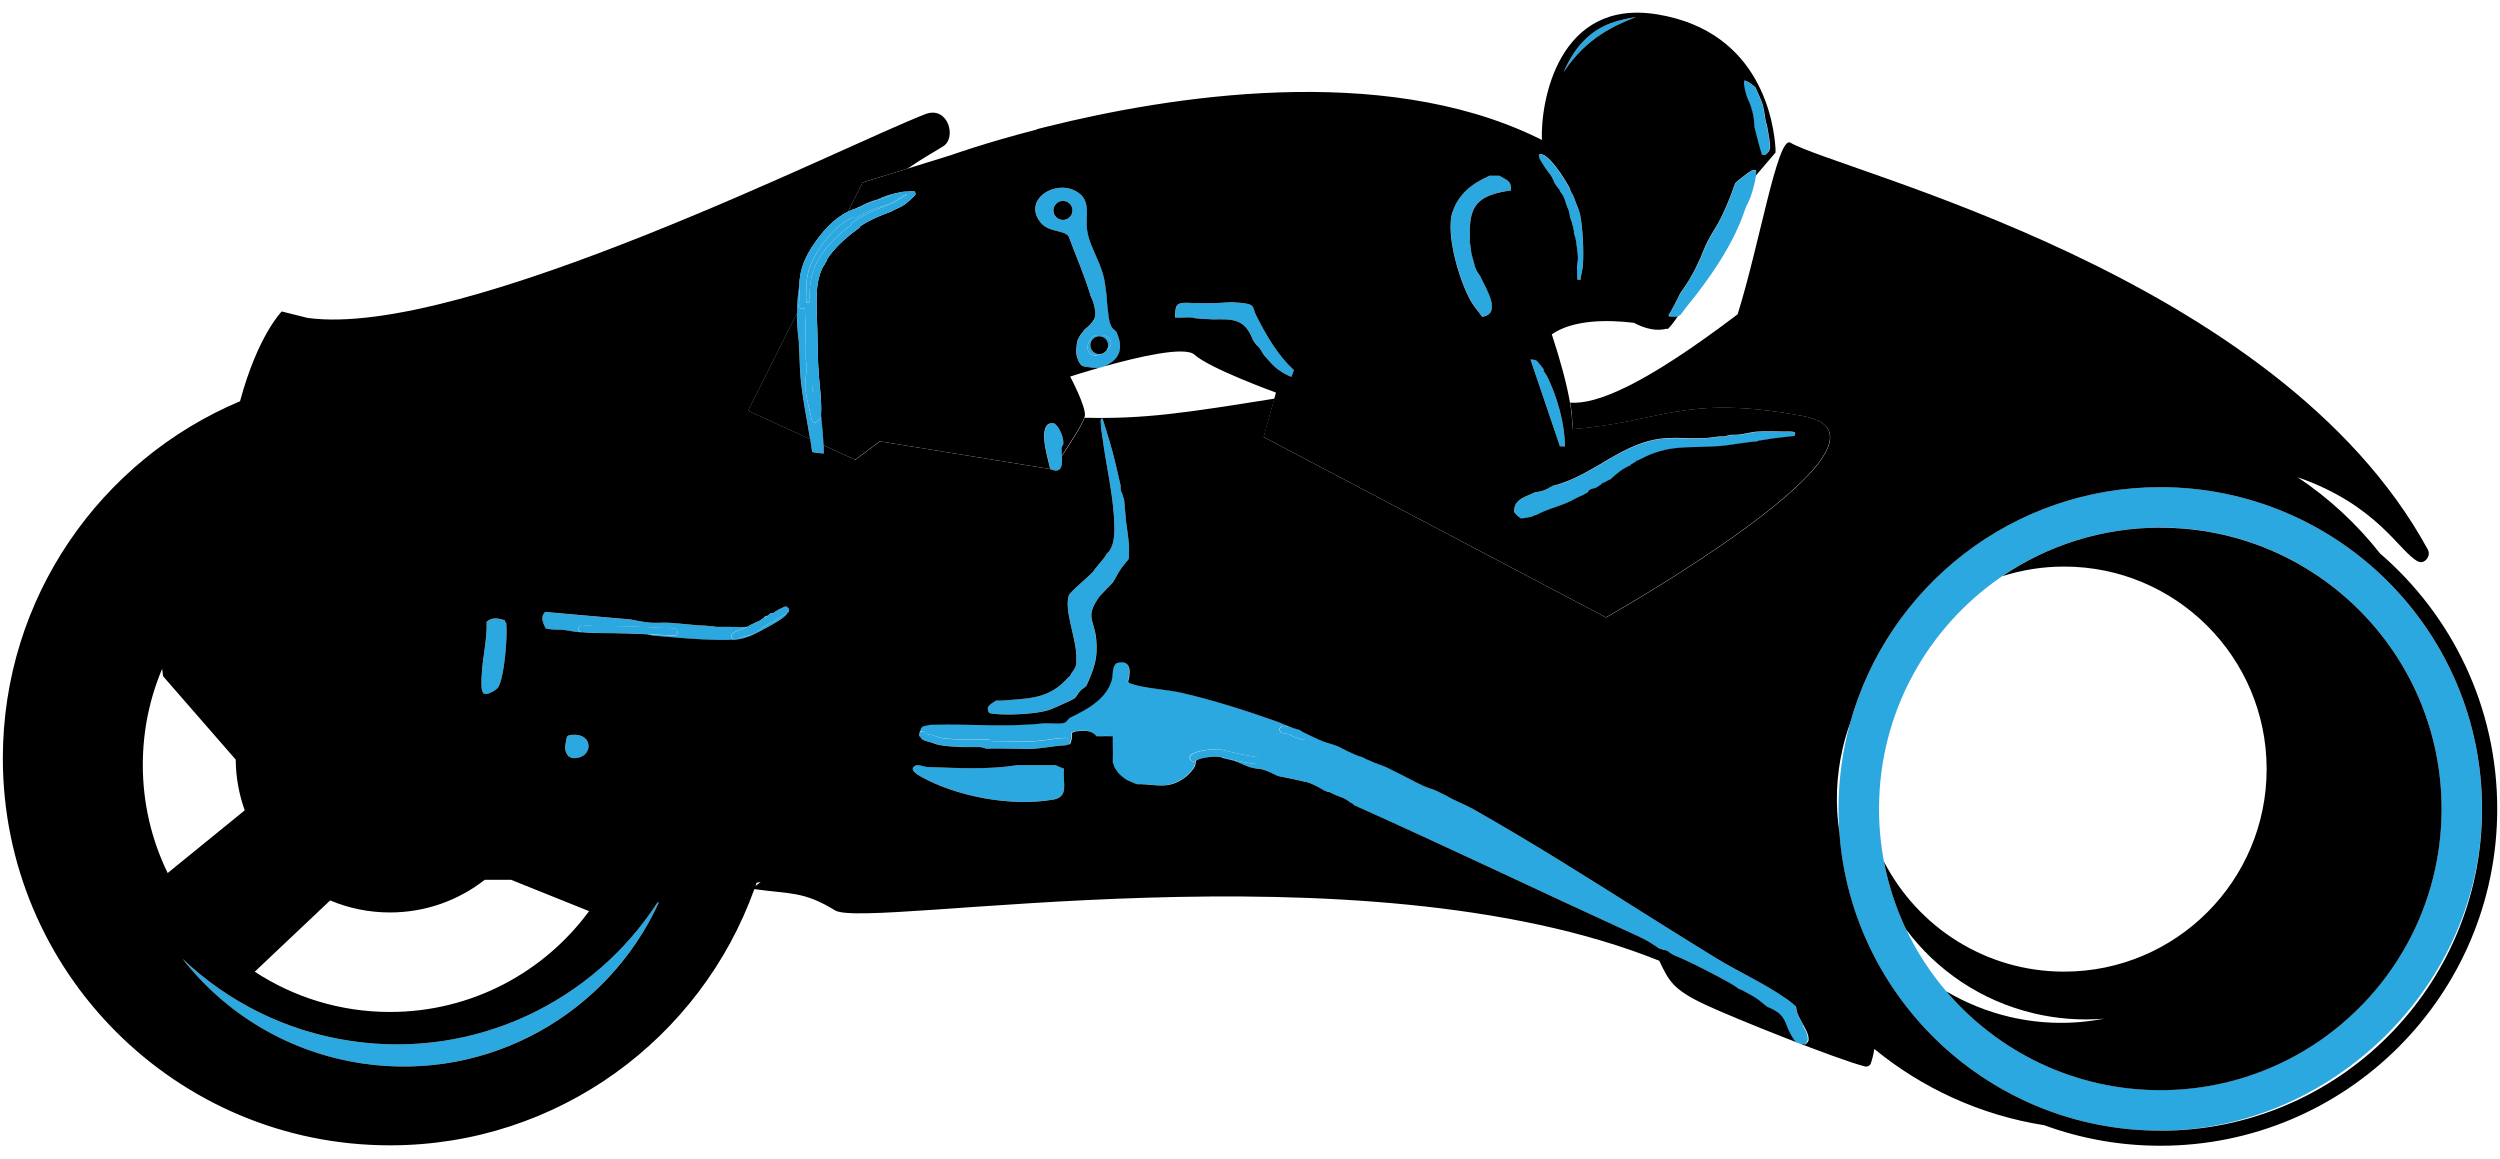 <?xml version="1.0" encoding="UTF-8"?>
<svg id="Layer_1" data-name="Layer 1" xmlns="http://www.w3.org/2000/svg" viewBox="0 0 360.81 167.22">
  <defs>
    <style>
      .cls-1 {
        fill: #2ca8e0;
      }
    </style>
  </defs>
  <path class="cls-1" d="M94.86,130.28c-9.25,14.25-26.23,22.6-44.14,19.97-9.53-1.4-17.91-5.7-24.39-11.88,6.18,7.91,15.29,13.55,26.01,15.12,18.25,2.68,35.45-7.26,42.73-23.25l-.21.04Z"/>
  <path class="cls-1" d="M311.78,70.3c-21.37,0-39.36,14.43-44.77,34.08-1.08,3.94-1.67,8.08-1.67,12.36,0,1.15.04,2.28.12,3.41,1.74,24.06,21.81,43.03,46.31,43.03s46.44-20.79,46.44-46.44-20.79-46.44-46.44-46.44ZM280.88,143.06c-2.3-2.7-4.26-5.7-5.79-8.94-1.46-3.07-2.54-6.34-3.19-9.78-.47-2.46-.71-5-.71-7.6,0-13.96,7.05-26.28,17.79-33.59,6.5-4.42,14.35-7.01,22.8-7.01,22.42,0,40.59,18.17,40.59,40.59s-18.17,40.59-40.59,40.59c-12.37,0-23.45-5.54-30.9-14.27Z"/>
  <path class="cls-1" d="M158.65,51.11c-.71,0-1.29-.58-1.29-1.29s.58-1.29,1.29-1.29,1.29.58,1.29,1.29c0,.35-.14.67-.37.9.52-.4.88-.93.76-1.38-.27-1-1.49-1.16-2.35-.9-.56.18-1.13,1.25-1.02,1.85.2,1.16,1.24,1.16,2.11.73-.13.05-.27.08-.42.08Z"/>
  <path class="cls-1" d="M260.26,147.95c-.29-.57-.63-1.11-.87-1.71-.08-.21-.12-.41-.16-.63-.02-.11-.03-.28-.09-.41-.13-.14-.28-.26-.43-.38-.15-.13-.32-.25-.48-.38-.18-.13-.37-.27-.56-.4-2.87-2.02-7.05-3.97-9.95-5.75-3.4-2.08-6.78-4.2-10.15-6.32-8.28-5.21-16.53-10.46-25.07-15.28-1.18-.66-2.67-1.21-3.84-1.92-.71-.31-1.37-.74-2.12-.96h-.03c-1.3-.37-3.62-1.74-4.97-2.37-.5-.23-.94-.48-1.42-.71-.54-.26-1.79-.63-2.55-1.04-.36-.1-.68-.3-1.01-.47-.74-.17-1.44-.57-2.12-.87-.5-.22-.99-.53-1.42-.71-.66-.28-1.49-.45-2.13-.71-.97-.4-1.92-.88-2.87-1.32.05.04.1.07.15.11.07.03.13.08.17.14.31.31.14.87-.35.89-.19,0-.35-.06-.5-.15-.05-.02-.11-.03-.16-.05-.32-.1-.64-.2-.93-.36-.07-.04-.13-.1-.17-.17-.1-.03-.2-.06-.3-.08-.14-.03-.27-.06-.41-.08-.01,0-.14-.02-.15-.02-.06,0-.12-.01-.19-.02-.29-.03-.51-.22-.52-.52-.01-.26.25-.55.52-.52.47.04.93.13,1.38.25-.79-.27-1.55-.65-2.32-.93-4.37-1.57-9.2-3.1-13.73-4.14-2.07-.48-5.7-.68-7.41-1.35-.16-.06-.31-.1-.34-.3.5-1.57.3-3.27-1.72-2.62-.63.65-.39,1.58-.64,2.44-.77,2.72-3.63,4.28-5.97,5.39-.34.16-.51.65-.89.77-.85.24-2.2-.01-3.01.07-5.6.59-10.43.05-16,.21h-.24c-.41.02-.79.15-1.18.24l-.24.24c-.11.39-.34.72-.24,1.18.03,0,.06,0,.09.02-.02-.04-.03-.07-.05-.11-.23-.63.78-.9,1.01-.28.05.15.71.17.86.22.35.11.68.27,1.04.35.76.17,1.56.21,2.33.26,1.57.09,3.14.05,4.7.02.21,0,.36.1.44.24,1.7,0,3.4.03,5.1.06,1.89.04,3.72-.45,5.6-.53.53-.02.64.62.33.91.09,0,.18,0,.28-.01.18-.42.32-.92.27-1.39,0-.08.02-.19,0-.24.22-.13.46-.21.71-.24,1.08-.1,2.13-.2,2.84.71h.67s.27,0,.27,0c.31,0,.63-.02.94,0,.16,0,.32-.01.47,0-.03,1.1.05,2.22,0,3.32,0,.16.01.32,0,.47.15.37.2.47.24.71,0,0,0,0,0,0,.19.25.34.53.54.77l.45.45c.24.2.51.39.77.58.44.19.88.38,1.32.57l.21.07c.71-.03,1.42.04,2.13.11.78.07,1.59.13,2.37,0,.71-.12,1.37-.41,1.98-.79.63-.39,1.16-.9,1.6-1.5.2-.27.33-.54.36-.88.01-.13.03-.26.08-.36-.04.02-.08.04-.12.07-.56.37-1.09-.53-.53-.9.6-.4,1.29-.55,2-.65.79-.11,1.57-.2,2.36-.05.8.15,1.59.39,2.39.56.83.17,1.66.32,2.49.45.66.1.38,1.11-.28,1.01-1.5-.23-2.97-.55-4.44-.91-.1-.02-.2-.04-.3-.06.29.18.64.19.96.28.31.09.66.14.95.24.79.28,1.54.7,2.37.95.3.09.6.13.9.18.68.02,1.34.27,1.95.56.36.17.71.34,1.07.5,1.32.27,2.72.52,3.9.84.03-.02.07-.03.12-.01.86.25,1.66.67,2.43,1.12.04.02.08.05.13.08.21.1.43.19.65.28,0,0,.01,0,.02,0h.19c.24.12.48.25.73.37.11.04.22.09.33.13.57.21,1.13.4,1.62.76.11.08.21.16.32.25.1.05.2.1.31.15.1.04.16.14.2.2.01.02.03.03.04.04,13.47,6.02,26.71,12.37,40.09,18.5,1.06.48,2.34,1.06,3.3,1.77.02,0,.05,0,.08.02.13.06.24.17.36.25.07.05.14.09.21.14.15.05.3.1.47.15.13.04.28.07.41.1.02,0,.04,0,.06,0,.05,0,.09.03.13.05.13.04.24.1.3.2.06.05.13.1.19.13.19.11.38.22.57.34,2,.79,4.49,2.1,6.38,3.09.96.5,2.1,1.09,2.98,1.76.05.02.11.05.16.08.05.03.1.06.16.09,0,0,.01,0,.02,0,.03,0,.06,0,.1.02.01,0,.02.01.04.02.02,0,.05.02.07.04h0s.01,0,.01,0c.02,0,.04.02.06.04.37.2.74.39,1.1.6.06.02.11.05.15.08.2.11.4.23.59.35.59.38,1.08.86,1.63,1.27.01,0,.02,0,.03.02.13.07.27.12.41.18.19.08.37.18.55.28.04.02.07.04.11.06.05.03.1.06.15.09.53.32.93.74,1.22,1.28.3.56.46,1.18.75,1.74.11.22.25.44.36.66.09.14.17.29.27.43.07.1.16.2.24.29.35.2.74.38,1.46.42.11-.09.2-.19.26-.32.05-.1.1-.21.14-.31,0-.12-.01-.25-.02-.37-.06-.64-.43-1.21-.71-1.77Z"/>
  <path class="cls-1" d="M141.93,107.78c-.16,0-.31,0-.47,0,.18.03.36.06.55.09-.03-.03-.06-.06-.08-.1Z"/>
  <path class="cls-1" d="M159.13,63.24c.47,3.67,1.45,7.86,1.65,11.48.09,1.53.22,3.59-.71,4.85-.12.16-.22.25-.32.31-.11.21-.23.41-.37.6-.25.33-.55.63-.8.97-.15.2-.31.4-.49.58-.1.15-.19.29-.27.39-.67.82-3.39,2.97-3.56,3.53-.72,2.29,1.28,6.56,1.08,9.24-.02.22.05.53,0,.71-.1.37-.28.64-.47.95-.09.15-.17.24-.25.32,0,0,0,.01,0,.02-.09.22-.22.44-.42.57-.02.01-.05.02-.07.02-.04.09-.12.16-.2.25-2.75,2.96-5.73,2.75-9.47,3.08-.22.02-.54-.05-.71,0-.04.01-.68.45-.71.47-.05.04-.46.44-.47.47-.03.06.02.16,0,.24-.03.63.3.66.82.72,1.99.23,6.08.05,7.99-.55.45-.14,3.39-1.46,3.66-1.66.36-.26.72-1.24,1.37-1.51.11-.11.23-.21.36-.31,0,0,0,0,0,0,1.09-2.45,1.7-3.94,1.42-6.74-.29-2.95-1.65-3.15.48-6.16l1.94-2.02s.02-.03.02-.04c.17-.31.35-.61.54-.91.17-.29.33-.59.51-.87.34-.52.76-1,1.16-1.48.02-.06.04-.13.06-.19,0-.06.02-.12.03-.18,0-.59.04-1.18,0-1.76-.09-1.26-.33-2.54-.47-3.79,0-.08,0-.16,0-.24-.1-.84-.12-1.82-.24-2.6-.01-.09-.18-.38-.24-.71-.02-.1-.2-.31-.24-.71-.01-.14-.01-.33,0-.47l-.71-3.08c-.52-2.23-1.22-4.44-1.9-6.63-.4-.06-.26.57-.25.83.02.67.16,1.34.25,2Z"/>
  <path class="cls-1" d="M110.77,88.86c-.14.05-.27.09-.42.12-.03.05-.06.11-.09.17.11-.06.22-.11.34-.16.06-.04.11-.08.17-.13Z"/>
  <path class="cls-1" d="M111.59,88.48l-.03.02s0,0,0,0c0,0,.02-.01.03-.02Z"/>
  <path class="cls-1" d="M105.62,92.06c-.15-.26-.04-.55.19-.71.42-.29.91-.44,1.39-.6.23-.08.43-.17.63-.28-1,.05-2.05,0-3.05,0-.47,0-.95.03-1.42,0-.13,0-.26,0-.35-.07-.14,0-.29,0-.44-.02-.53-.07-1.06-.09-1.59-.12-.09,0-.19-.01-.28-.02-.14.03-.29.02-.42-.03-.75-.06-1.5-.15-2.25-.21-.48-.04-.96-.08-1.44-.11-.51-.04-1.01-.02-1.52,0-.97.03-1.91-.09-2.86-.25-.36-.06-.73-.12-1.09-.2-.03,0-.05-.01-.08-.02l-12.38-1.09c-.75.78-.28,1.57.08,2.38,1.04.25,1.87.13,2.84.24.53.06,1.04.2,1.42.24.3.03.62.06.94.08.02,0,.05-.01.07-.02-.06,0-.13-.01-.19-.02-.66-.11-.38-1.11.28-1.01,1.06.17,2.14.11,3.2.12,1.1,0,2.2.03,3.3.07,2.23.07,4.45.18,6.68.29.67.03.67,1.08,0,1.04-1.3-.07-2.6-.13-3.9-.18.3.06.6.13.91.2,3.11.26,6.22.55,9.31.62.39,0,.79.01,1.18,0,.49-.01.87-.02,1.22-.04-.16-.03-.31-.12-.39-.25Z"/>
  <path class="cls-1" d="M112.12,89.76c.47-.3,1.19-.72,1.51-1.25-.04.03-.09.06-.14.08-.01,0-.02,0-.03.01-.03.01-.05.02-.08.04-.06.03-.13.06-.19.09-.12.06-.23.12-.35.18-.22.13-.43.26-.64.42-.19.14-.37.29-.58.41-.19.11-.38.18-.58.23-.19.14-.39.26-.6.38-.12.07-.25.13-.38.18-.36.3-.7.65-1.1.87-.43.24-.9.35-1.38.43-.45.08-.89.16-1.26.43-.03.02-.06.04-.09.05.74-.06,1.32-.21,2.33-.65.85-.37,2.75-1.39,3.55-1.89Z"/>
  <path class="cls-1" d="M82.3,106.09c-.28.04-.29.12-.47.24-.16,1.06-.58,1.92.24,2.84.02.03.32.11.47.24,3.18.31,3.34-3.84-.24-3.31Z"/>
  <path class="cls-1" d="M152.36,110.44h-5.57c-4.31.66-8.66.38-13.01.24-.55-.02-1.29-.47-1.78-.13-.8.56.4,1.23.88,1.5,5.22,2.94,13.24,4.42,19.11,3.34,2.35-.43,1.37-2.43,1.55-4.25,0-.08-.01-.16,0-.24-.4-.13-.8-.3-1.18-.47Z"/>
  <path class="cls-1" d="M252.29,14.44s0,0,0,.01c.15.29.27.61.37.92.07.21.13.43.19.64h.03s0,.08,0,.12c.1.38.18.77.22,1.17.03.34.05.68.07,1.03.32,1.34.71,2.86,1.08,3.99l.23.05.29-.05c.19-.13.34-.31.5-.47.05-.21.12-.28.14-.49,0-.03.01-.06.02-.09,0-.2,0-.4-.03-.6-.01-.04-.02-.09-.02-.15-.02-.12-.05-.24-.04-.37-.03-.14-.06-.29-.08-.43-.06-.36-.1-.73-.18-1.09-.05-.22-.1-.44-.14-.66,0-.01-.01-.03-.02-.04-.34-1.12-.23-2.06-.75-3.37-.1-.25-.76-1.78-.82-1.86-.18-.27-1.29-1.15-1.71-1.09-.07.71.12,1.34.3,2,.11.4.22.61.31.82Z"/>
  <path class="cls-1" d="M222.78,53.53c-.03-.06.03-.18,0-.24-.07-.12-.89-1.14-.95-1.18-.33-.24-.64-.15-.95-.24l4.26,12.54c.18-.06.51.05.71,0,0-3.31-1.15-7.22-2.6-10.18-.02-.04-.33-.46-.47-.71Z"/>
  <path class="cls-1" d="M242.71,45.22c.2-.27.41-.58.61-.83,3.37-4.09,6.84-9.1,8.47-13.98.03-.08.05-.19.1-.28.13-.37.18-.45.4-.88.54-1.05.99-2.84,1.14-3.87.06-.44.08-.75.02-.81-.1,0-.2,0-.31,0-.42.05-.82.4-1.12.63-.38.29-.77.58-1.14.88-.15.12-.29.25-.42.39-.25.7-.48,1.29-.72,1.96-.31.8-.73,1.76-1.1,2.56-.47,1.01-1.05,1.95-1.63,2.91l-.17.3c-.48.84-.85,1.72-1.22,2.6-.03.14-.07.28-.16.45l-.09.16s-.04.06-.05.09c-.4.93-.87,1.82-1.39,2.7l-.06.1c-.06.1-.12.21-.18.31-.12.2-.25.38-.37.57-.05.07-.02.06-.07.12l-.06.07c-.15.22-.24.38-.41.6-.05.1-.11.15-.17.24-.19.27-.47,1-.65,1.26-.36.78-.63,1.16-.72,1.36-.03.08-.37.59-.42.67.04.06.08.13.12.21l1.04.04s.02-.01.04-.02c.07-.02.12-.05.16-.07.1-.05.18-.1.33-.21.05-.02.17-.2.2-.23Z"/>
  <path class="cls-1" d="M172.1,45.83c.12,0,.22.05.31.09.45.03.91.1,1.36.12.42.02.84.03,1.26.06,2.7-.02,4.62-.27,5.83,3.03.17.22.35.45.52.68.43.3.72.9,1.02,1.4.26.31.53.61.8.91.04.04.08.08.12.12.08.08.14.14.19.22.26.27.53.54.82.77.19.13.44.28.65.43.04.03.08.06.12.1.36.22.74.41,1.13.57.06,0,.12.02.17.04l.35-.94c-2.36-2.19-3.97-5-5.41-7.84-.64-1.27-.07-1.66-2.15-1.87-.42-.04-.91-.08-1.43-.11-.22.01-.45.03-.67.04-.91.07-1.82.11-2.74.11-.44,0-.89-.02-1.33-.02-.43,0-.85.02-1.28-.03,0,0,0,0,0,0-.15-.02-.32,0-.47,0-1.67-.04-1.61.63-1.66,2.13.82.06,1.69-.08,2.5,0Z"/>
  <path class="cls-1" d="M160.42,52.3c1.62-1.13,1.43-2.86.69-4.42-.06-.06-.12-.11-.18-.17-.17-.13-.33-.28-.45-.46-.12-.17-.18-.38-.25-.57-.02-.02-.04-.05-.05-.09-.21-.85-.42-3.15-.47-4.11-.07-.55-.11-.67-.16-1.11-.34-3.25-2.2-5.32-2.62-8.06-.33-2.1.73-4.41-1.63-5.71-3.06-1.7-7.64,1.24-5.16,4.45,1.21,1.57,3.31,1.08,4.1,2.06,1.03,2.76,2.25,5.55,3.11,8.37.02.08.04.14.05.2.28.54.47,1.11.59,1.71.12.59.19,1.16-.08,1.72-.12.25-.3.46-.51.66-.21.29-.47.47-.87.81-.13.21-.28.41-.43.58-.02.02-.03.04-.05.05l-.24.36c-.03.05-.05.11-.08.16-.05.1-.1.2-.15.3-.05.09-.09.18-.09.28,0,.03,0,.05-.02.08,0,.06-.02.11-.03.17-.12,1.05-.24,1.48.26,2.62.08.18.24.36.37.54.14.07.28.14.42.2.93.11,1.56.25,2.25.14.21-.03.41-.09.64-.18.32-.13.66-.32,1.05-.59ZM153.41,31.75c-.76,0-1.37-.61-1.37-1.37s.61-1.37,1.37-1.37,1.37.61,1.37,1.37-.61,1.37-1.37,1.37ZM156.97,50.3c-.11-.61.45-1.68,1.02-1.85.86-.26,2.08-.1,2.35.9.12.45-.24.98-.76,1.38-.14.14-.31.24-.5.31-.87.43-1.91.43-2.11-.73Z"/>
  <path class="cls-1" d="M72.83,89.52c-.91-.28-1.84-.48-2.6.24.11,2.52-.61,5.22-.71,7.7-.02.6-.22,2.51.39,2.7.52.2,1.74-.55,1.98-.93.92-1.45,1.37-7.46,1.18-9.23,0-.04-.19-.27-.24-.47Z"/>
  <path class="cls-1" d="M213.94,45.73c2.85-.49.63-3.91-.33-5.92-.22-.31-.42-.63-.59-.97-.08-.15-.13-.3-.18-.46h0s0-.03,0-.04c-.04-.14-.07-.28-.1-.43-.06-.32-.18-.62-.27-.93-.17-.61-.18-1.24-.29-1.86-.07-.15-.04-.36-.05-.54-.01-.24,0-.47,0-.71-.06-3.61.73-5.34,4.5-6.15.25-.05,1.19-.21,1.42-.24.17-1.41-.67-1.54-1.66-2.13-.23-.02-.47.02-.71,0-.08,0-.16,0-.24,0-.16,0-.32,0-.47,0-2.46,1.1-4.45,2.58-5.32,5.21-1.04,3.18.99,10,2.68,12.93.46.81,1.08,1.48,1.62,2.22Z"/>
  <path class="cls-1" d="M222.76,23.88l.38.55c.06.09.13.19.19.27l.08.11c.44.44.71,1.01.93,1.6.04.05.07.11.11.17l.39.55c.25.23.3.39.31.53.16.19.32.38.44.6.29.52.37,1.12.61,1.65.2.45.35.91.37,1.4.08.24.17.47.24.71.03,0,.05.01.06.02,0,.04-.01.08-.02.12.13.42.23.85.31,1.29,0,.05,0,.09-.03.13.06.29.19.57.26.86.08.35.11.7.16,1.05.09.72.23,1.43.15,2.16-.03.27-.07.55-.12.82.04.73.06,1.39.03,1.86l.47.08c.07-.69.32-1.42.36-2.1.14-2,.01-5.28-.42-7.44-.11-.38-.23-.75-.38-1.12-.07-.14-.14-.3-.19-.46-.09-.21-.17-.42-.24-.64l-.16-.39c-.05-.19-.19-.27-.36-.7,0-.02-.02-.04-.03-.06-.02-.03-.03-.05-.05-.08-.02-.03-.02-.05-.02-.08-.64-1.32-3.4-5.69-4.54-5.01-.05.54.42,1.09.69,1.56Z"/>
  <path class="cls-1" d="M224.12,70.1s-.05.03-.08.05c-.1.08-.21.13-.33.16-.59.45-1.4.67-2.12.73-1.43.73-3.06.91-3.08,2.84.23.4.62.65.95.95.49.02.94-.13,1.42-.2.02-.01.05-.02.08-.02.18-.01.34-.15.51-.2.11-.03.21-.06.32-.08,1.24-.72,2.8-1.09,4.15-1.65.97-.4,1.59-.85,2.65-1.26.01-.02.03-.04.06-.06.18-.09.35-.19.52-.28.09-.39.61-.53,1.09-.62.06-.03.12-.07.17-.1.22-.13.43-.27.65-.41.1-.18.26-.23.41-.25.19-.12.39-.23.59-.33.12-.06.24-.11.36-.16.79-.76,1.87-1.65,2.9-2.03,0-.05.02-.1.08-.14.2-.12.4-.23.61-.34.09-.2.38-.2.61-.33,4.14-2.24,6.87-1.63,11.33-1.94,1.78-.12,3.8-.57,5.61-.68.06-.02.11-.04.17-.08.01,0,.02-.01.04-.02h0s.06-.03.08-.03c.33-.04.65-.09.97-.14,0,0,.01,0,.02,0,.35-.06.7-.12,1.05-.17.5-.07,1-.13,1.5-.18.17-.03.34-.05.51-.06.37-.05.74-.09,1.12-.12l.07-.41c-.23-.28-.54-.18-.84-.22-.15-.02-.32,0-.47,0-.16,0-.32,0-.47,0-1.16-.03-2.4-.05-3.55,0-1.05.05-2.24.46-3.31.47-.16,0-.32.01-.47,0-.41-.03-.82.2-1.18.24-.23.02-.48-.03-.71,0-.7.08-1.43.2-2.13.24-.16,0-.32,0-.47,0-1.65.06-3.33-.1-4.97,0-6.34.39-10.3,5.3-16.33,6.86-.02,0-.05,0-.08,0Z"/>
  <path class="cls-1" d="M153.24,64.73c.01-.31.25-.54.25-.57,0-.16,0-.32,0-.47-.06-.76-.63-2.29-1.42-2.6-.1.07-.61-.11-.96.34-1,1.26.19,4.85.49,6.28,0,0,0,0,0,.01,1.7.71,1.73-.64,1.67-1.92-.02-.37-.04-.74-.03-1.05Z"/>
  <path class="cls-1" d="M123.04,31.39c-2.12.98-3.72,2.86-4.97,4.8-.76,1.18-1.36,2.48-1.58,3.87-.19,1.2.09,2.43-.1,3.62.13-.07.29-.08.43-.04-.01-1.19.04-2.37.28-3.53.11-.52.27-1.02.47-1.5,0-.09.02-.19.07-.25.03-.04.06-.09.09-.13,1.08-2.36,3.07-4.23,5.14-5.8.01-.14.08-.28.25-.38.7-.41,1.35-.88,2.09-1.24.7-.35,1.42-.64,2.15-.93.72-.28,1.5-.5,2.14-.94.32-.22.62-.43.97-.61.17-.09.38-.18.53-.31-.15-.06-.39.12-.55.21-.31.17-.62.36-.91.56-.58.42-1.18.68-1.87.86-1.46.38-2.8.92-4.06,1.76-.21.14-.42.1-.57-.03Z"/>
  <path class="cls-1" d="M117.26,55.46c0,.31.01.62.05.94.02.18.05.35.08.53-.04-.49-.08-.98-.13-1.46Z"/>
  <path class="cls-1" d="M124.04,29.94c1.07-.58,2.21-.99,3.41-1.3.53-.14.95-.35,1.38-.63,0,0,.01,0,.02,0,.22-.03.43-.09.65-.16-.01,0-.02,0-.03-.02-.19.03-.68.17-.9.23-.53.13-.77.22-1.43.5-.21.05-.27.16-.47.21-.93.24-1.62.54-2.46.99-.22.12-.47.12-.58.28.09-.03.18-.06.28-.09.05-.01.1-.02.14-.02Z"/>
  <path class="cls-1" d="M118.5,59.94c0,.07,0,.14-.01.21-.02.25-.17.4-.36.47-.17.42-.87.51-.98-.03-.26-1.35-.69-2.67-.86-4.03-.08-.66-.1-1.31-.02-1.97.09-.68.24-1.35.12-2.04-.11-.68-.21-1.3-.19-1.99.02-.7.04-1.41.04-2.11,0-1.35-.03-2.69-.08-4.04-.32.37-1.07.09-.9-.47.23-.76.14-1.53.11-2.31,0-.16,0-.31,0-.47-.25,1.32-.35,2.68-.35,4.04,0,1.41.11,2.82.29,4.17-.02.14,0,.33,0,.47.1,1.52.11,3.1.24,4.61.26,2.99.9,5.96,1.38,8.93.1.62.19,1.23.27,1.85.49.15,1.5.16,1.66.24v-.95c0-.08,0-.17,0-.25,0-.07,0-.15,0-.22-.07-1.35-.21-2.74-.35-4.11Z"/>
  <path class="cls-1" d="M236.14,2.44c-2.79.56-7.48,1.03-10.47,7.97,3.39-5.15,7.6-6.82,10.47-7.97Z"/>
  <path class="cls-1" d="M153.81,106.5c-1.88.08-3.71.56-5.6.53-1.7-.03-3.4-.06-5.1-.06-.08-.14-.22-.25-.44-.24-1.57.03-3.14.06-4.7-.02-.77-.04-1.57-.08-2.33-.26-.36-.08-.69-.24-1.04-.35-.15-.05-.81-.08-.86-.22-.23-.62-1.24-.35-1.01.28.01.04.03.07.05.11.33.71,1.08.66,1.75.92.83.33,1.71.43,2.6.51,1.44.12,2.89.13,4.34.1.16,0,.31,0,.47,0,.02.04.05.07.08.1.08.08.2.14.35.13,1.95-.02,3.89.02,5.84.05,1.89.04,3.72-.45,5.6-.53.14,0,.25-.06.33-.14.3-.29.19-.93-.33-.91Z"/>
  <path class="cls-1" d="M180.95,110.24c.66.1.94-.9.28-1.01-.83-.13-1.66-.28-2.49-.45-.8-.17-1.59-.4-2.39-.56-.79-.15-1.57-.06-2.36.05-.71.1-1.4.25-2,.65-.56.37-.04,1.27.53.9.04-.03.08-.05.12-.07.54-.32,1.16-.41,1.78-.49.62-.08,1.2-.09,1.8.01.1.02.2.03.3.06,1.47.37,2.95.68,4.44.91Z"/>
  <path class="cls-1" d="M184.7,105.31c.01.3.23.49.52.52.06,0,.12.01.19.02,0,0,.13.02.15.02.14.02.28.05.41.08.1.02.2.06.3.08.04.07.1.13.17.17.29.16.61.27.93.36.05.02.11.04.16.05.15.09.31.15.5.15.49-.02.66-.58.35-.89-.05-.06-.1-.1-.17-.14-.05-.03-.1-.07-.15-.11-.16-.11-.32-.22-.5-.3-.15-.07-.29-.11-.44-.13-.07-.02-.13-.05-.2-.07-.02,0-.04-.01-.06-.02-.04-.02-.08-.03-.12-.03-.04-.01-.08-.02-.13-.04-.45-.12-.91-.21-1.38-.25-.27-.03-.53.26-.52.52Z"/>
  <path class="cls-1" d="M97.29,90.68c-2.22-.11-4.45-.22-6.68-.29-1.1-.03-2.2-.06-3.3-.07-1.07,0-2.15.05-3.2-.12-.66-.1-.94.9-.28,1.01.06.01.13.01.19.02,1.01.14,2.02.13,3.03.13,1.13,0,2.26.03,3.38.06.98.03,1.97.07,2.95.11,1.3.06,2.6.12,3.9.18.67.03.67-1.01,0-1.04Z"/>
  <path class="cls-1" d="M107.6,91.82c.48-.09.95-.19,1.38-.43.4-.23.74-.57,1.1-.87.13-.06.26-.12.38-.18.21-.11.4-.24.6-.38.2-.05.4-.12.58-.23.2-.12.39-.27.58-.41.2-.15.42-.29.64-.42.11-.06.23-.13.35-.18.06-.03.12-.06.19-.09.03-.01.05-.02.08-.04,0,0,.02,0,.03-.01.05-.02.1-.05.14-.08.18-.13.3-.33.22-.56-.08-.24-.37-.47-.64-.36-.5.2-.98.45-1.42.76-.07.05-.14.1-.2.15,0,0-.02.01-.03.02,0,0,0,0,0,0-.16-.05-.35-.03-.51.12-.09.08-.18.17-.28.24-.05.05-.11.09-.17.13-.12.05-.23.1-.34.16-.22.12-.42.26-.61.42-.4.19-.83.33-1.22.56-.2.12-.4.23-.6.34-.2.11-.41.2-.63.28-.48.16-.97.31-1.39.6-.23.16-.34.45-.19.71.08.13.23.23.39.25.08.01.16.01.24-.02.03-.01.06-.03.09-.05.38-.27.82-.35,1.26-.43Z"/>
  <g>
    <path d="M343.5,79.88c-3.35-4.26-7.37-7.98-11.89-11,11.54,4.01,14.66,10.74,17.34,12.14.95.5,1.96-.77,1.44-1.71-21.7-39.84-85.13-54.63-92.05-58.75-1.84-.7-4.41,14.76-7.56,24.8-13.55,10.28-20.4,13.04-24.17,12.75.28,1.61.38,2.92.29,3.83,12.96-.95,15.8-5.11,33.27-1.9,17.47,3.2-28.37,29.08-28.37,29.08l-49.42-26.04,1.56-5.55c-12.9,2.06-18.66,2.96-27.41,2.76-.36,1.06-2.03,3.67-3.26,5.5.05,1.28.03,2.64-1.67,1.92,0,0,0,0,0-.01l-24.6-4c-2.11,1.58-3.56,2.66-3.56,2.66l-4.57-2.09v.25s0,.95,0,.95c-.16-.07-1.17-.08-1.66-.24-.08-.62-.17-1.23-.27-1.85l-8.97-4.1,7.06-14.08c0-1.36.1-2.72.35-4.04,0-.56.06-1.12.17-1.68.3-1.47.97-2.85,1.8-4.08,1.32-1.96,2.92-3.8,5.02-4.85l2.12-4.22,6.51-2.01c2.3-1.59,4.29-2.66,5.04-3.16,2.1-1.14.85-5.85-2.37-4.73-11.57,4.39-66.93,32.54-89.29,29.45l-3.72-.93s-3.44,3.42-6.02,12.96C14.52,66.38.41,86.26.41,109.43c0,30.86,25.02,55.87,55.87,55.87,24.23,0,44.85-15.42,52.59-36.98,5.18.74,7.08.27,11.65,3.07,4.68,2.86,75.59-10.16,118.95,7.27,1.37,2.84,1.88,4.09,6.51,6.28,4.32,2.04,19.13,7.93,23.12,8.96.38.1.77-.06.9-.42.23-.64.4-1.35.51-2.09,6.9,5.66,15.31,9.56,24.53,11.01,5.22,1.91,10.86,2.96,16.75,2.96,26.85,0,48.62-21.77,48.62-48.62,0-14.74-6.56-27.94-16.91-36.86ZM69.52,97.45c.1-2.48.81-5.17.71-7.7.76-.72,1.7-.52,2.6-.24.05.2.23.44.24.47.19,1.78-.26,7.78-1.18,9.23-.24.37-1.46,1.12-1.98.93-.6-.2-.41-2.1-.39-2.7ZM47.64,129.95c2.66,1.12,5.57,1.74,8.64,1.74,5.16,0,9.9-1.76,13.68-4.71h3.81l11.25,4.52c-6.49,8.82-16.95,14.55-28.74,14.55-7.2,0-13.91-2.14-19.51-5.81l10.88-10.29ZM81.82,106.33c.18-.12.19-.2.47-.24,3.58-.52,3.42,3.62.24,3.31-.16-.12-.45-.21-.47-.24-.82-.92-.4-1.78-.24-2.84ZM20.61,110.39c0-4.92.99-9.6,2.79-13.86l.14,1.07,10.48,12.03c.02,2.57.48,5.03,1.3,7.32l-11.12,9.05c-2.3-4.72-3.59-10.01-3.59-15.61ZM52.35,153.49c-10.71-1.57-19.83-7.21-26.01-15.12,6.48,6.18,14.86,10.48,24.39,11.88,17.91,2.63,34.89-5.71,44.14-19.97l.21-.04c-7.28,15.99-24.48,25.94-42.73,23.25ZM109.03,127.87c.06-.16.11-.31.17-.47l.58-.12-.75.59ZM113.63,88.5c-.32.53-1.04.95-1.51,1.25-.8.51-2.7,1.52-3.55,1.9-1.01.43-1.59.58-2.33.65-.07.03-.16.03-.24.02-.35.02-.74.03-1.22.04-.39.01-.79,0-1.18,0-3.08-.07-6.2-.36-9.31-.62-.3-.07-.6-.13-.91-.2-.98-.04-1.97-.08-2.95-.11-1.13-.03-2.25-.06-3.38-.06-1.02,0-2.03,0-3.03-.13-.02,0-.05.01-.07.02-.32-.02-.64-.04-.94-.08-.37-.04-.89-.18-1.42-.24-.97-.11-1.8.01-2.84-.24-.36-.81-.83-1.59-.08-2.38l12.38,1.09s.05.02.08.02c.36.08.73.14,1.09.21.96.17,1.89.29,2.86.25.51-.02,1.01-.04,1.52,0,.48.03.96.07,1.44.11.75.06,1.5.15,2.25.21.13.05.28.06.42.03.09,0,.19.01.28.02.53.02,1.06.04,1.59.12.15.02.3.03.44.02.1.06.23.06.35.07.47.03.95,0,1.42,0,1,0,2.05.06,3.05,0,.2-.11.39-.22.6-.34.39-.22.81-.37,1.22-.56.19-.16.39-.3.61-.42.03-.06.07-.12.09-.17.14-.03.28-.07.42-.12.1-.08.19-.16.28-.24.16-.15.35-.17.51-.12.01,0,.02-.01.03-.02.07-.05.14-.1.21-.15.44-.31.92-.55,1.42-.76.27-.11.56.12.64.36.08.23-.04.44-.22.56ZM142.56,102.06s.42-.43.47-.47c.03-.03.67-.46.71-.47.17-.05.49.02.71,0,3.74-.33,6.72-.12,9.47-3.08.08-.09.16-.16.2-.25.02,0,.05,0,.07-.02.2-.13.33-.35.42-.57,0,0,0-.01,0-.02.07-.08.15-.17.25-.32.2-.31.38-.58.47-.95.05-.18-.02-.49,0-.71.2-2.68-1.8-6.95-1.08-9.25.18-.56,2.9-2.71,3.57-3.53.08-.1.17-.23.27-.39.18-.18.33-.38.49-.58.25-.33.55-.63.8-.97.14-.19.26-.39.37-.6.1-.06.2-.16.32-.31.93-1.26.79-3.32.71-4.85-.2-3.62-1.18-7.81-1.65-11.48-.09-.66-.23-1.33-.25-2,0-.26-.15-.9.25-.84.68,2.19,1.38,4.39,1.9,6.63l.71,3.08c-.01.15-.02.33,0,.47.04.4.22.61.24.71.05.33.22.62.24.71.11.78.14,1.77.24,2.6,0,.08,0,.16,0,.24.15,1.25.38,2.53.47,3.79.04.58,0,1.17,0,1.76-.01.06-.02.12-.03.18-.02.07-.04.13-.06.19-.4.48-.81.95-1.16,1.48-.19.28-.34.58-.51.87-.18.3-.36.6-.53.91,0,.01-.02.03-.02.04l-1.94,2.02c-2.12,3.01-.77,3.21-.47,6.16.28,2.81-.33,4.3-1.42,6.75h0c-.13.09-.25.2-.36.31-.65.27-1.01,1.25-1.37,1.51-.27.2-3.22,1.52-3.66,1.66-1.91.6-6,.79-8,.55-.52-.06-.85-.09-.82-.72.02-.07-.03-.17,0-.24ZM151.99,115.4c-5.88,1.07-13.9-.4-19.11-3.34-.48-.27-1.68-.95-.88-1.5.5-.34,1.23.11,1.78.13,4.34.15,8.7.42,13.01-.25h5.57c.38.18.79.35,1.18.48-.01.07,0,.16,0,.24-.18,1.82.8,3.82-1.55,4.25ZM260.85,150.41c-.07.13-.16.23-.26.32-.72-.04-1.11-.22-1.46-.42-.09-.09-.17-.19-.24-.29-.1-.14-.18-.29-.27-.43-.11-.22-.24-.44-.36-.66-.29-.56-.45-1.18-.75-1.74-.29-.55-.69-.96-1.22-1.28-.05-.03-.1-.06-.15-.08-.04-.02-.07-.05-.11-.07-.18-.1-.36-.2-.55-.28-.14-.06-.28-.11-.41-.18-.01,0-.02,0-.03-.01-.56-.41-1.05-.9-1.63-1.27-.19-.12-.39-.24-.59-.36-.04-.03-.09-.06-.15-.08-.36-.2-.73-.4-1.1-.6-.02-.02-.04-.03-.06-.04,0,0,0,0-.02,0h0s-.04-.03-.07-.04c-.01,0-.02-.01-.04-.02-.04-.02-.07-.02-.1-.02,0,0-.01,0-.02,0-.05-.03-.1-.06-.16-.09-.05-.03-.11-.05-.16-.07-.89-.67-2.03-1.26-2.98-1.76-1.89-.99-4.38-2.3-6.38-3.09-.19-.11-.38-.22-.57-.34-.06-.04-.13-.09-.19-.13-.06-.1-.17-.16-.31-.2-.04-.02-.08-.04-.13-.05-.02,0-.04,0-.06,0-.13-.03-.28-.05-.41-.1-.17-.05-.32-.1-.47-.15-.07-.05-.14-.09-.21-.14-.12-.09-.22-.19-.36-.26-.03-.01-.05-.02-.08-.02-.96-.72-2.24-1.29-3.3-1.77-13.38-6.12-26.62-12.47-40.09-18.5,0,0-.02-.02-.04-.04-.04-.06-.11-.16-.2-.2-.11-.05-.21-.1-.31-.15-.11-.08-.21-.17-.32-.24-.49-.36-1.06-.55-1.62-.76-.11-.04-.22-.08-.33-.13-.25-.13-.5-.25-.73-.37h-.19s-.01,0-.02,0c-.22-.09-.44-.18-.65-.28-.04-.03-.08-.05-.12-.08-.77-.45-1.57-.87-2.43-1.12-.05-.01-.09,0-.12.01-1.18-.31-2.58-.56-3.9-.84-.36-.16-.71-.33-1.07-.5-.62-.29-1.27-.54-1.95-.56-.3-.05-.6-.09-.9-.18-.83-.25-1.58-.67-2.37-.95-.28-.1-.64-.14-.95-.24-.32-.1-.68-.11-.96-.28-.6-.11-1.18-.09-1.8-.01-.62.08-1.23.17-1.78.49-.05.11-.07.23-.08.36-.03.34-.16.61-.36.88-.44.6-.97,1.1-1.6,1.5-.61.38-1.26.67-1.98.79-.78.13-1.58.07-2.37,0-.71-.07-1.42-.13-2.13-.11l-.21-.07c-.44-.19-.88-.38-1.32-.57-.26-.19-.52-.37-.76-.57l-.45-.45c-.2-.25-.35-.52-.54-.77,0,0,0,0,0,0-.04-.24-.09-.34-.24-.71.01-.16,0-.32,0-.47.05-1.1-.03-2.22,0-3.32-.16-.01-.32,0-.47,0-.31-.02-.63,0-.94,0h-.27s-.2,0-.2,0h-.47c-.71-.91-1.76-.81-2.84-.71-.25.02-.49.11-.71.24.02.05,0,.15,0,.24.05.47-.09.97-.27,1.39-.09,0-.18,0-.28.01-.08.08-.19.13-.33.14-1.88.08-3.71.56-5.6.53-1.95-.04-3.89-.08-5.84-.05-.15,0-.27-.05-.35-.13-.19-.02-.37-.06-.55-.09-1.45.02-2.9.02-4.34-.1-.89-.08-1.77-.17-2.6-.51-.67-.27-1.42-.21-1.75-.92-.03,0-.07-.02-.09-.02-.1-.46.12-.8.24-1.18l.23-.24c.39-.09.78-.21,1.19-.24h.23c5.58-.16,10.4.38,16-.21.81-.08,2.16.17,3-.07.39-.11.55-.61.89-.77,2.34-1.11,5.21-2.67,5.97-5.39.24-.85,0-1.79.64-2.44,2.02-.65,2.21,1.04,1.72,2.62.04.19.18.23.34.3,1.72.66,5.34.87,7.41,1.35,4.52,1.04,9.36,2.58,13.73,4.14.77.28,1.53.66,2.32.93.04.01.08.02.12.04.04,0,.08.02.12.03.02,0,.04.01.06.02.07.02.13.05.2.07.15.02.29.06.44.13.17.08.34.19.5.31.95.44,1.9.93,2.87,1.32.64.26,1.47.43,2.13.71.43.18.92.49,1.42.71.68.3,1.38.69,2.12.86.33.17.65.36,1.01.47.76.4,2.01.77,2.55,1.03.48.23.93.48,1.42.71,1.35.63,3.67,2,4.97,2.37h.03c.75.22,1.41.65,2.12.96,1.17.72,2.67,1.26,3.85,1.92,8.53,4.82,16.79,10.06,25.07,15.28,3.37,2.12,6.75,4.24,10.15,6.32,2.9,1.77,7.08,3.73,9.95,5.75.19.13.38.27.56.4.17.13.33.25.48.38.15.12.3.25.43.38.06.13.07.3.09.41.03.22.07.42.16.63.24.59.58,1.14.87,1.71.28.56.65,1.13.71,1.77.01.12.02.25.02.37-.04.11-.09.21-.14.31ZM311.78,163.18c-24.5,0-44.57-18.98-46.31-43.03-.6-3.96-.48-8.09.49-12.22.28-1.21.64-2.4,1.05-3.54,5.41-19.65,23.4-34.08,44.77-34.08,25.65,0,46.44,20.79,46.44,46.44s-20.79,46.44-46.44,46.44Z"/>
    <path d="M311.78,76.15c-8.45,0-16.3,2.59-22.8,7.01,2.81-.9,5.81-1.39,8.92-1.39,16.14,0,29.23,13.09,29.23,29.23s-13.09,29.23-29.23,29.23c-11.33,0-21.14-6.45-26-15.88.65,3.43,1.73,6.71,3.19,9.78,4.39,5.89,10.81,10.33,18.52,12.14,3.37.79,6.74,1.02,10.02.75-4.36.86-8.97.82-13.58-.26-3.31-.78-6.38-2.04-9.16-3.69,7.45,8.73,18.52,14.27,30.9,14.27,22.42,0,40.59-18.17,40.59-40.59s-18.17-40.59-40.59-40.59Z"/>
    <path d="M115.3,49.85c0-.15-.02-.33,0-.47-.18-1.35-.29-2.76-.29-4.17l-7.06,14.08,8.97,4.1c-.48-2.97-1.12-5.94-1.38-8.93-.13-1.51-.14-3.1-.24-4.61Z"/>
    <path d="M149.65,18.69c-7.64,1.97-12.46,3.72-12.46,3.72l-6.2,1.92-6.51,2.01-2.12,4.22c.4-.2.83-.37,1.27-.51.11-.15.37-.16.58-.28.84-.45,1.53-.75,2.46-.99.2-.05.26-.16.47-.21.66-.28.89-.38,1.43-.5.22-.05.71-.2.9-.23,0,0,.02.01.03.02.14-.04.27-.08.41-.11.36-.08.73-.08,1.1-.1.33-.02.67-.03,1-.02.07.13.12.26.12.41-.02.03-.04.06-.06.09-.12.16-.27.29-.41.43-.18.17-.36.34-.54.5-.18.16-.36.3-.55.44-.13.08-.26.17-.39.25-.09.05-.18.1-.28.15-.41.2-.84.37-1.24.61-.44.17-.87.33-1.31.51-.66.26-1.32.55-1.95.88-.43.22-.83.49-1.23.74-.03.1-.1.2-.2.27-1.53,1.12-3.02,2.36-4.16,3.87-.16.21-.31.43-.45.65,0,.07-.03.15-.07.22-.17.35-.37.69-.6,1-.42.94-.69,1.93-.77,2.99-.17,2.03,0,4.09.04,6.12.05,2.08.05,4.17.2,6.25.15,1.97.45,3.94.33,5.92.14,1.37.29,2.76.35,4.11,0,.07,0,.15,0,.22l4.57,2.09s1.46-1.08,3.56-2.66l24.6,4c-.3-1.43-1.49-5.01-.49-6.28.35-.45.87-.27.96-.34.79.32,1.36,1.84,1.42,2.6.01.15,0,.32,0,.47,0,.03-.23.26-.25.57-.01.31.01.68.03,1.05,1.23-1.84,2.9-4.44,3.26-5.5.03-.09.06-.18.07-.24.2-1.31-2.12-5.67-2.12-5.67,0,0,1.8-.59,4.27-1.3-.69.12-1.33-.03-2.25-.14-.13-.06-.28-.13-.42-.2-.13-.18-.29-.36-.37-.54-.5-1.14-.38-1.58-.26-2.62.01-.05.03-.11.03-.17.01-.02.02-.05.02-.08,0-.11.04-.19.09-.28.05-.1.1-.2.15-.3.03-.05.05-.11.08-.16l.24-.36s.03-.03.05-.05c.16-.18.31-.37.43-.58.4-.34.67-.52.87-.81.21-.2.38-.41.51-.66.28-.56.21-1.13.08-1.72-.12-.59-.31-1.17-.59-1.71-.01-.06-.03-.12-.05-.2-.86-2.82-2.08-5.6-3.11-8.37-.78-.98-2.89-.49-4.1-2.06-2.48-3.21,2.1-6.15,5.16-4.45,2.36,1.3,1.3,3.61,1.63,5.71.43,2.73,2.29,4.81,2.62,8.06.05.45.09.56.16,1.11.04.95.26,3.26.47,4.11,0,.04.03.07.05.09.07.2.13.4.25.57.12.18.29.33.46.46.06.06.12.11.18.17.74,1.56.92,3.28-.7,4.42-.39.28-.74.47-1.05.59,4.82-1.35,11.64-2.96,13.04-1.69,2.21,2.01,11.76,5.47,11.76,5.47l-.24.85-1.56,5.55,49.42,26.04s45.84-25.88,28.37-29.08c-17.47-3.2-20.3.95-33.27,1.9.09-.91-.01-2.22-.29-3.83-.45-2.61-1.36-6.02-2.62-9.84,3.11-2.15,8.08-2.11,11.85-1.66,1.64.87,3.26,1.24,4.75.85.05.01.11.03.15.04.37-.34.91-1.05,1.45-1.84-.05.02-.1.04-.16.07-.01,0-.02.01-.04.02l-1.04-.04c-.04-.07-.08-.14-.12-.21.05-.07.39-.58.42-.67.08-.21.36-.58.72-1.37.18-.26.46-1,.65-1.26.06-.08.12-.14.17-.24.17-.22.26-.37.41-.6l.06-.07c.05-.06.02-.05.07-.12.13-.19.25-.38.37-.57.06-.1.12-.21.18-.31l.06-.1c.52-.88.98-1.77,1.38-2.7.02-.03.04-.06.05-.09l.09-.16c.08-.16.12-.31.16-.45.36-.88.73-1.76,1.22-2.6l.17-.3c.58-.95,1.16-1.9,1.63-2.91.37-.79.79-1.76,1.1-2.56.24-.67.46-1.26.72-1.96.13-.13.27-.26.42-.39.37-.3.76-.59,1.14-.88.3-.23.7-.58,1.12-.63.1,0,.21,0,.31,0,.06.06.05.37-.02.81l2.85-3.34v.05c0-.19.01-.38,0-.58-.21-3.6-2.02-16.93-17.04-19.4-14.31-2.36-16.9,12.58-16.68,18.12-.29-.14-.58-.28-.87-.43-22.4-10.77-52.89-5.88-70.45-1.52l-1.59.4ZM253.39,12.7c.06.08.72,1.61.82,1.86.52,1.3.41,2.25.75,3.37,0,.01.01.03.02.04.04.22.09.44.14.66.07.36.12.72.18,1.09.02.14.05.29.08.43-.01.12.01.24.04.37,0,.06.01.11.02.15.02.2.03.4.03.6,0,.03-.02.06-.02.09-.03.21-.09.28-.14.49-.16.16-.31.34-.5.47l-.29.05-.23-.05c-.36-1.13-.75-2.65-1.08-3.99-.02-.34-.04-.68-.07-1.03-.04-.4-.12-.79-.22-1.17,0-.04,0-.07,0-.11h-.03c-.06-.22-.12-.44-.19-.65-.1-.31-.22-.63-.37-.92,0,0,0,0,0,0-.09-.22-.2-.42-.31-.82-.18-.66-.38-1.29-.3-2,.41-.07,1.53.82,1.71,1.09ZM236.14,2.44c-2.86,1.15-7.08,2.82-10.47,7.97,2.99-6.93,7.67-7.41,10.47-7.97ZM226.6,27.34s0,.05.02.08c.02.03.03.05.05.08,0,.02.02.04.03.06.16.42.31.51.36.7l.16.39c.07.22.15.43.24.64.04.16.12.31.19.46.15.37.26.74.38,1.12.43,2.17.56,5.44.42,7.44-.05.68-.29,1.41-.36,2.1l-.47-.08c.03-.47.01-1.13-.03-1.86.05-.27.09-.55.12-.82.08-.73-.06-1.43-.15-2.16-.04-.35-.08-.71-.16-1.06-.07-.29-.2-.57-.26-.86.02-.03.03-.08.03-.13-.07-.44-.18-.87-.31-1.29,0-.04.02-.08.02-.12-.01-.01-.04-.02-.06-.02-.07-.24-.16-.47-.24-.71-.02-.49-.17-.95-.37-1.4-.24-.54-.32-1.13-.61-1.65-.12-.22-.27-.41-.44-.6-.01-.13-.06-.3-.31-.53l-.39-.55c-.04-.06-.07-.11-.11-.17-.22-.59-.5-1.16-.93-1.6l-.07-.11c-.07-.08-.13-.18-.19-.27l-.38-.55c-.27-.47-.74-1.02-.69-1.56,1.14-.68,3.9,3.69,4.54,5.01ZM221.83,52.11c.06.04.87,1.07.95,1.18.03.06-.03.18,0,.24.14.25.46.67.47.71,1.46,2.96,2.6,6.87,2.6,10.18-.2.05-.53-.06-.71,0l-4.26-12.55c.31.08.62,0,.95.24ZM221.59,71.04c.72-.07,1.53-.29,2.12-.73.12-.02.23-.08.33-.16.02-.02.05-.03.08-.05.03,0,.05,0,.08,0,6.03-1.56,9.99-6.48,16.33-6.87,1.64-.1,3.32.06,4.97,0,.16,0,.32,0,.47,0,.7-.03,1.43-.16,2.13-.24.23-.03.48.02.71,0,.37-.03.78-.27,1.18-.24.15.01.32,0,.47,0,1.07-.01,2.26-.43,3.31-.47,1.16-.05,2.4-.03,3.55,0,.16,0,.32,0,.47,0,.15,0,.32-.02.47,0,.29.04.61-.06.84.22l-.07.41c-.37.03-.74.07-1.12.12-.17.01-.34.03-.51.06-.5.06-1,.11-1.5.18-.35.05-.7.11-1.05.17,0,0,0,0-.02,0-.32.06-.65.11-.97.14-.03,0-.05,0-.08.03,0,0,0,0,0,0-.01,0-.03,0-.04.02-.05.03-.11.06-.17.08-1.81.11-3.83.56-5.61.68-4.45.31-7.18-.3-11.32,1.94-.24.13-.52.12-.61.33-.21.11-.41.22-.61.34-.06.03-.08.09-.08.14-1.03.39-2.12,1.27-2.9,2.03-.12.05-.24.1-.36.16-.2.1-.4.22-.59.33-.15.02-.31.07-.41.26-.22.14-.43.28-.65.41-.06.03-.12.07-.17.1-.48.09-1,.23-1.09.62-.17.09-.35.19-.52.28-.03.02-.05.04-.06.06-1.06.42-1.68.86-2.65,1.26-1.35.56-2.91.93-4.15,1.65-.11.02-.22.05-.32.08-.17.06-.33.19-.51.21-.03,0-.06,0-.08.02-.48.07-.93.22-1.42.2-.33-.29-.72-.55-.95-.94.02-1.93,1.65-2.11,3.08-2.84ZM209.65,30.57c.87-2.63,2.86-4.11,5.32-5.21.16,0,.32,0,.47,0,.08,0,.16,0,.24,0,.23.02.48-.02.71,0,.99.6,1.83.72,1.66,2.13-.23.02-1.17.18-1.42.24-3.77.82-4.55,2.54-4.5,6.15,0,.24-.01.47,0,.71,0,.17-.03.39.04.54.11.62.12,1.25.29,1.86.09.31.2.61.27.93.03.15.06.29.1.43,0,0,0,.02,0,.03h0c.05.16.11.31.18.46.17.34.37.66.59.97.96,2.02,3.18,5.44.33,5.92-.53-.75-1.16-1.42-1.62-2.22-1.68-2.93-3.72-9.75-2.68-12.93ZM171.26,43.71c.16,0,.32-.02.47,0,0,0,0,0,0,0,.43.06.85.03,1.28.03.44,0,.89.01,1.33.02.92,0,1.83-.04,2.74-.11.22-.02.45-.03.67-.04.52.03,1.01.07,1.43.11,2.08.21,1.51.6,2.15,1.87,1.44,2.85,3.06,5.65,5.41,7.84l-.35.94c-.05-.02-.11-.03-.17-.04-.39-.17-.77-.36-1.13-.57-.04-.03-.07-.07-.12-.1-.21-.15-.46-.29-.65-.43-.29-.24-.56-.5-.82-.77-.05-.07-.11-.14-.19-.22-.04-.04-.08-.08-.12-.12-.27-.3-.54-.6-.8-.91-.31-.5-.59-1.1-1.03-1.4-.17-.23-.34-.45-.51-.68-1.21-3.3-3.13-3.05-5.83-3.03-.42-.04-.83-.05-1.26-.06-.46-.02-.91-.09-1.36-.12-.09-.04-.2-.08-.31-.09-.82-.07-1.68.07-2.5,0,.04-1.5,0-2.17,1.66-2.13Z"/>
    <circle cx="153.41" cy="30.37" r="1.37"/>
    <path d="M159.94,49.82c0-.71-.58-1.29-1.29-1.29s-1.29.58-1.29,1.29.58,1.29,1.29,1.29c.15,0,.29-.03.42-.08.19-.07.36-.17.5-.31.23-.23.37-.55.37-.9Z"/>
  </g>
  <path class="cls-1" d="M115.26,43.93c-.17.57.59.85.9.47.06,1.34.09,2.69.08,4.04,0,.7-.02,1.41-.04,2.11-.02.69.07,1.31.19,1.99.11.69-.04,1.35-.12,2.04-.08.66-.07,1.31.02,1.97.18,1.37.6,2.68.86,4.03.1.54.8.45.98.03.18-.06.34-.22.36-.47,0-.07,0-.14.01-.21.12-1.98-.18-3.95-.33-5.92-.15-2.08-.15-4.17-.2-6.25-.05-2.03-.21-4.1-.04-6.12.09-1.06.35-2.05.77-2.99.22-.32.43-.65.6-1.01.03-.07.06-.15.07-.22.14-.22.29-.44.45-.65,1.14-1.52,2.64-2.76,4.16-3.87.1-.08.17-.17.2-.27.4-.26.8-.52,1.23-.74.63-.33,1.29-.62,1.95-.88.43-.17.87-.34,1.31-.51.39-.24.82-.41,1.24-.61.09-.05.19-.1.28-.15.13-.09.26-.17.39-.25.19-.13.37-.28.55-.44.18-.16.36-.33.54-.5.14-.13.29-.27.41-.43.02-.03.04-.06.06-.09,0-.14-.05-.28-.12-.41-.33,0-.67,0-1,.02-.37.02-.74.02-1.1.1-.14.03-.28.07-.42.11-.21.06-.42.13-.65.16,0,0-.01,0-.02,0-.43.27-.85.49-1.38.63-1.2.31-2.34.72-3.41,1.3-.04,0-.09,0-.14.02-.09.03-.18.06-.28.09-.44.14-.86.31-1.27.51-2.1,1.05-3.7,2.89-5.02,4.85-.83,1.23-1.51,2.61-1.8,4.08-.11.55-.17,1.11-.17,1.68,0,.15,0,.31,0,.47.03.78.12,1.55-.11,2.31ZM117.26,55.46c.05.49.09.98.13,1.46-.03-.17-.06-.35-.08-.53-.04-.31-.05-.63-.05-.94ZM127.66,29.66c.7-.18,1.29-.44,1.87-.86.29-.21.59-.39.91-.56.15-.09.4-.27.55-.21-.15.13-.35.22-.53.31-.35.17-.65.39-.97.61-.64.44-1.42.65-2.14.94-.73.29-1.45.58-2.15.93-.73.36-1.39.83-2.09,1.24-.16.1-.24.24-.25.38-2.07,1.57-4.06,3.44-5.14,5.8-.03.04-.06.09-.09.13-.05.06-.07.16-.07.25-.19.48-.36.98-.47,1.5-.25,1.16-.29,2.34-.28,3.53-.15-.04-.31-.03-.43.04.19-1.19-.09-2.42.1-3.62.22-1.4.82-2.7,1.58-3.87,1.26-1.94,2.86-3.83,4.97-4.8.14.13.35.17.57.03,1.26-.84,2.6-1.38,4.06-1.76Z"/>
</svg>